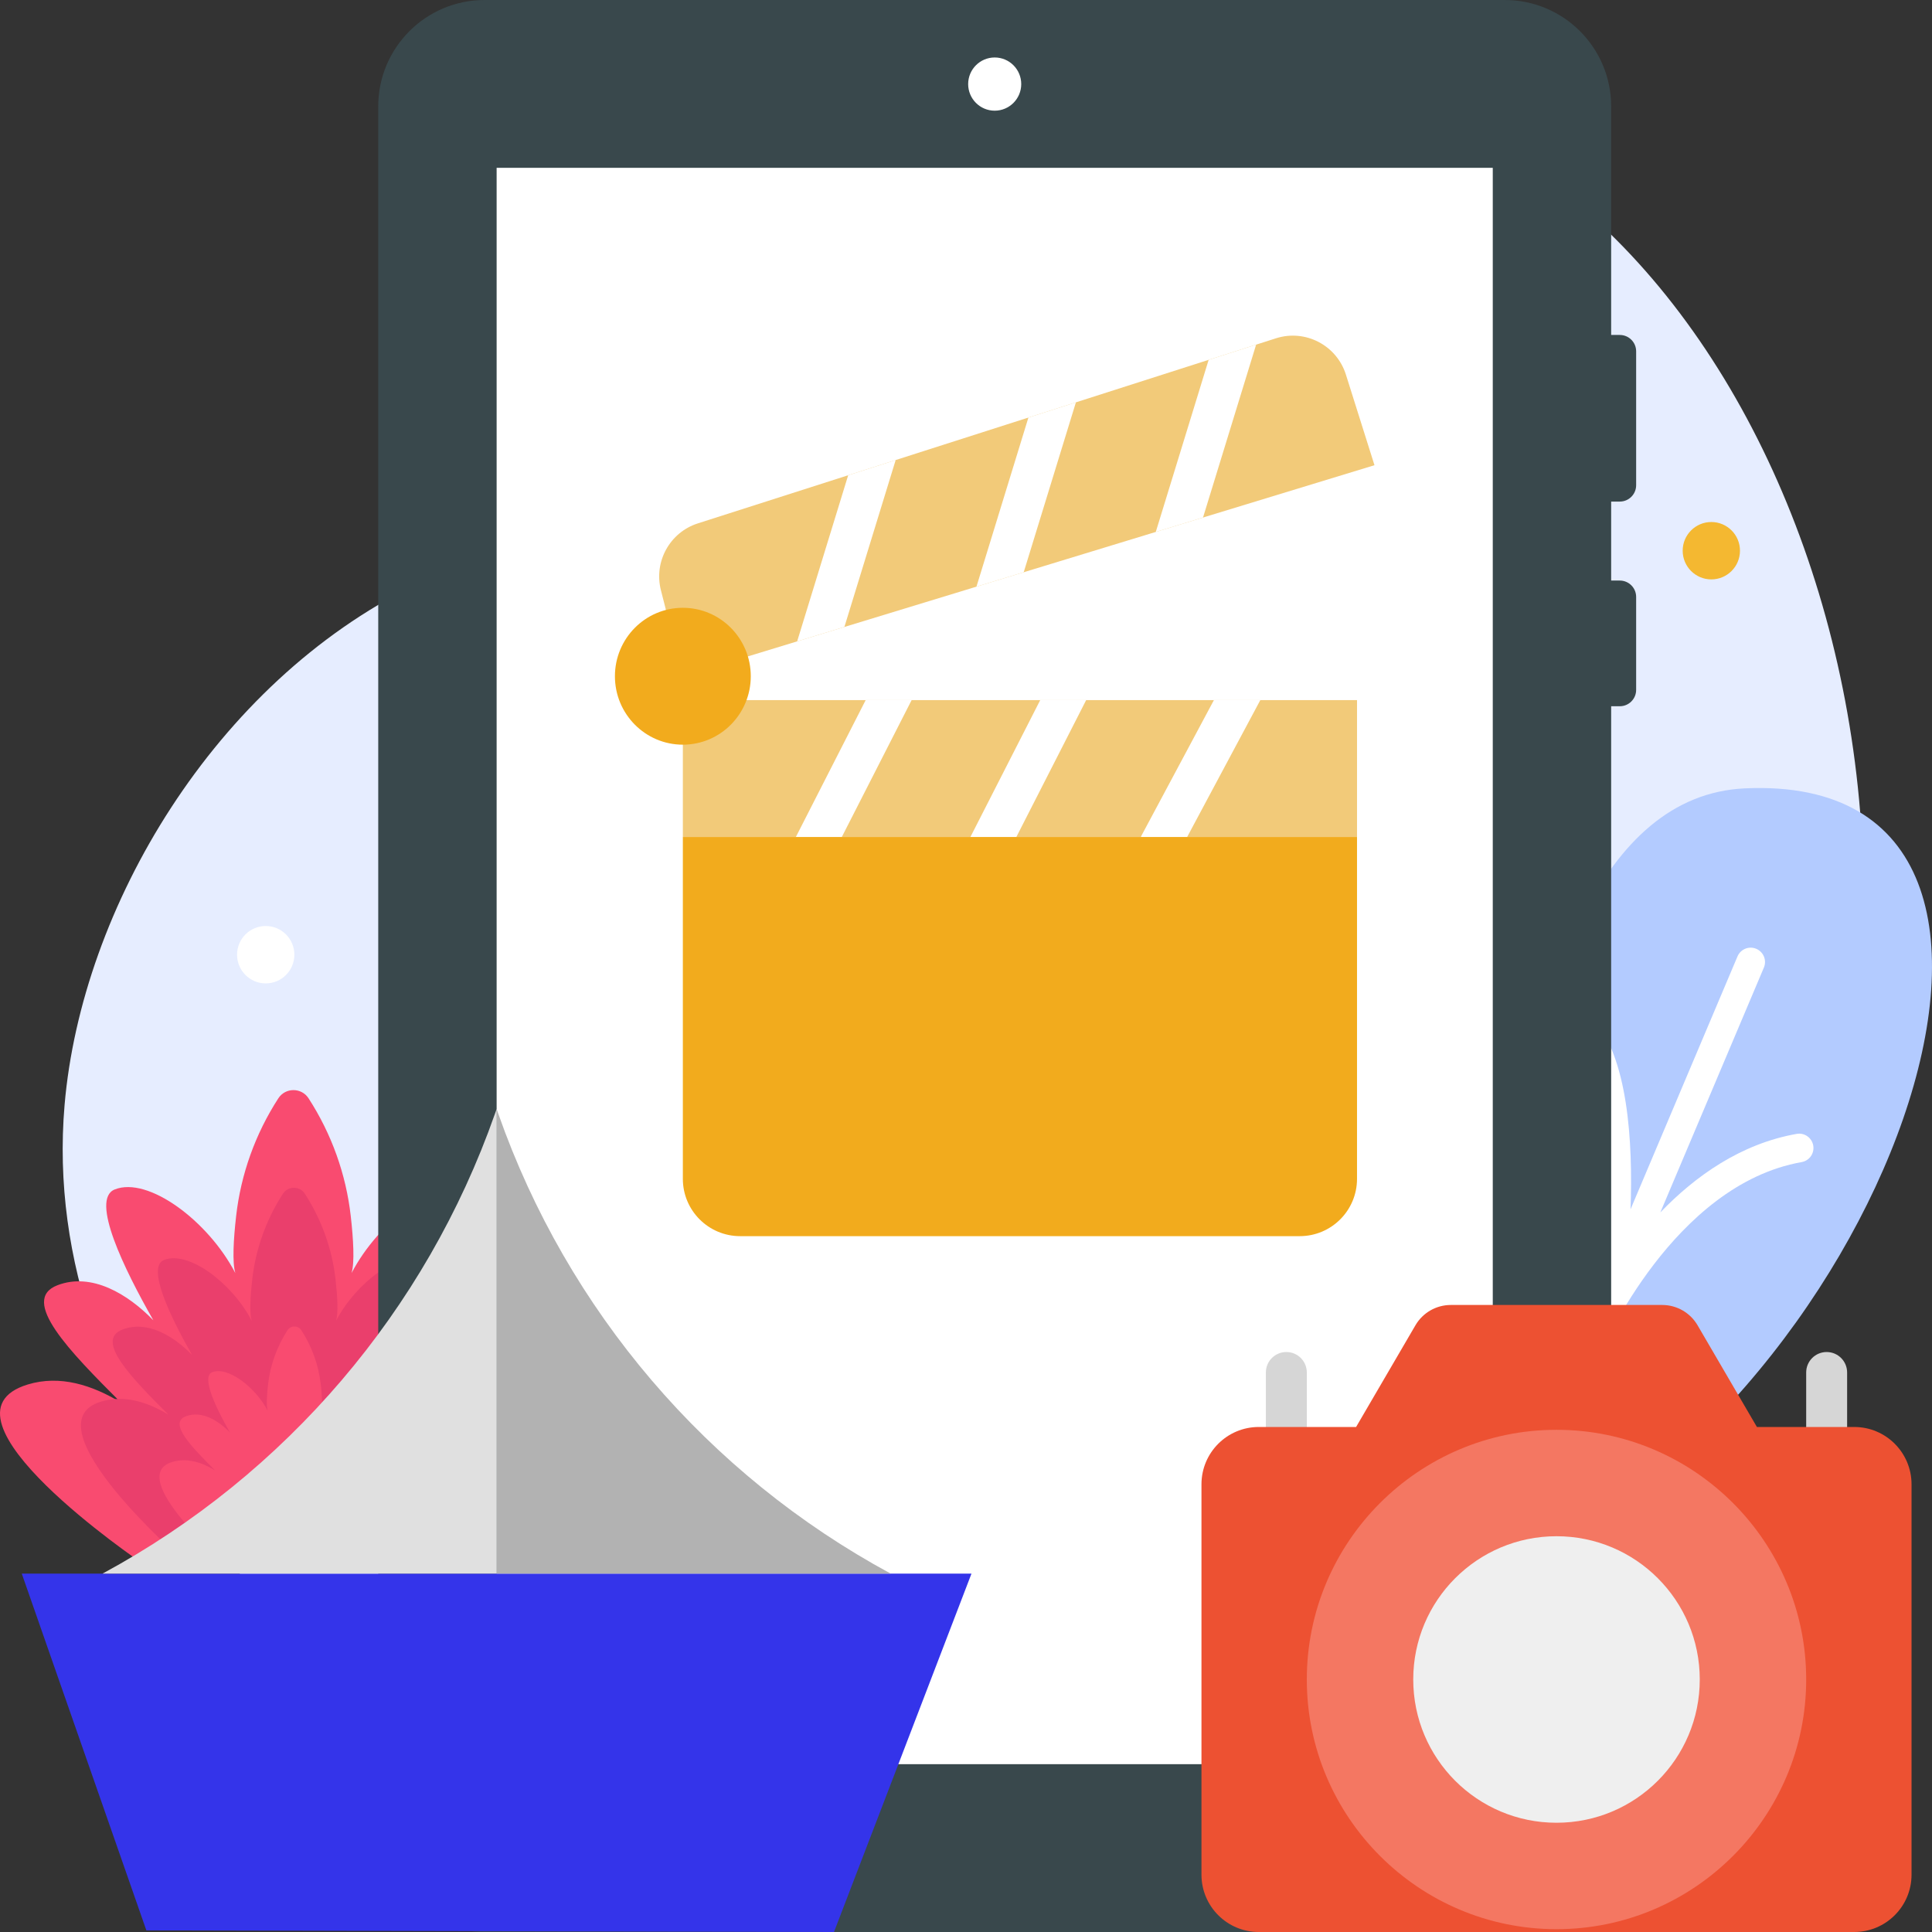 <svg id="Layer_1" enable-background="new 0 0 472 472" height="512" viewBox="0 0 472 472" width="512" xmlns="http://www.w3.org/2000/svg"><rect x="0" y="0" width="472" height="472" fill="#333333" stroke="none"/><g><g><g><g><path d="m400.963 372.076c-54.655 64.012-163.041 107.943-259.215 70.471-68.939-26.861-132.507-96.327-125.971-172.602 4.142-48.337 36.749-103.045 85.635-127.038 38.471-18.881 71.593-11.168 92.684-39.248 18.532-24.674 3.372-44.496 19.106-64.16 24.879-31.094 102.06-30.616 149.206-5.351 93.363 50.034 133.538 226.684 38.555 337.928z" fill="#e6edff"/></g><g><ellipse cx="64.916" cy="233.241" fill="#fff" rx="7" ry="7.011"/></g><g><ellipse cx="418.089" cy="134.541" fill="#f4b831" rx="7" ry="7.011"/></g></g><g><g><path d="m137.379 338.231c-8.702-2.643-17.467.776-24.932 5.822 12.801-12.812 26.66-26.336 16.877-30.071-8.347-3.187-17.19 2.164-23.406 8.575 7.147-12.538 15.452-29.556 9.445-31.962-8.165-3.27-22.845 7.677-29.472 20.422.767-2.591.448-8.186-.196-13.898-1.158-10.265-4.701-20.116-10.307-28.786-1.736-2.685-5.659-2.685-7.395 0-5.606 8.671-9.149 18.521-10.307 28.786-.645 5.712-.963 11.307-.196 13.898-6.627-12.745-21.306-23.692-29.472-20.422-6.007 2.406 2.298 19.424 9.445 31.962-6.216-6.411-15.06-11.762-23.406-8.575-9.417 3.595 3.072 16.26 15.436 28.629-6.948-4.22-14.842-6.762-22.685-4.38-25.238 7.666 27.822 43.594 27.822 43.594h74.927s53.06-35.928 27.822-43.594z" fill="#f94b70"/></g><g><path d="m119.524 342.427c-6.322-1.92-12.69.563-18.113 4.23 9.3-9.308 19.369-19.133 12.261-21.847-6.064-2.315-12.489 1.572-17.005 6.23 5.193-9.109 11.226-21.473 6.862-23.22-5.932-2.375-16.597 5.577-21.411 14.837.557-1.882.326-5.947-.143-10.097-.842-7.458-3.415-14.614-7.488-20.913-1.261-1.951-4.111-1.951-5.372 0-4.073 6.299-6.646 13.456-7.488 20.913-.468 4.15-.699 8.215-.143 10.097-4.815-9.26-15.479-17.212-21.411-14.837-4.364 1.748 1.669 14.112 6.862 23.22-4.516-4.658-10.941-8.545-17.005-6.23-6.841 2.612 2.232 11.813 11.214 20.799-5.047-3.066-10.783-4.913-16.481-3.182-18.336 5.57 20.75 39.397 20.75 39.397h54.434c.001.001 38.012-33.827 19.677-39.397z" fill="#ea3f6c"/></g><g><path d="m102.165 357.174c-4.006-1.217-8.041.357-11.477 2.68 5.892-5.898 12.272-12.123 7.769-13.842-3.842-1.467-7.913.996-10.774 3.947 3.29-5.772 7.113-13.605 4.348-14.713-3.759-1.505-10.516 3.534-13.566 9.401.353-1.193.206-3.768-.09-6.398-.533-4.725-2.164-9.26-4.744-13.251-.799-1.236-2.605-1.236-3.404 0-2.58 3.991-4.211 8.526-4.744 13.251-.297 2.63-.443 5.205-.09 6.398-3.051-5.867-9.808-10.906-13.566-9.401-2.765 1.107 1.058 8.941 4.348 14.713-2.861-2.951-6.932-5.414-10.774-3.947-4.335 1.655 1.414 7.485 7.105 13.178-3.198-1.942-6.832-3.113-10.442-2.016-11.618 3.529 13.147 24.963 13.147 24.963h34.49c-.003 0 24.081-21.434 12.464-24.963z" fill="#f94b70"/></g></g><g><g><path d="m364.603 384.229s-9.525-188.331 61.685-191.627c91.935-4.255 31.699 155.732-61.685 191.627z" fill="#b3cbff"/></g><path d="m442.986 279.855c-.336-1.904-2.154-3.184-4.055-2.838-13.666 2.414-24.781 10.326-33.301 19.186l25.297-59.816c.753-1.78-.08-3.834-1.86-4.587-1.783-.754-3.834.081-4.587 1.86l-26.13 61.785c.606-16.477-.614-37.447-9.412-46.872-1.319-1.412-3.534-1.489-4.947-.17s-1.489 3.534-.17 4.947c10.42 11.161 7.698 48.844 5.71 62.949l-28.152 66.566c-.753 1.78.08 3.834 1.86 4.587.445.188.907.277 1.361.277 1.364 0 2.661-.803 3.226-2.138l23.49-55.544s.001-.001.001-.001c.172-.406 17.507-40.605 48.83-46.138 1.906-.334 3.176-2.149 2.839-4.053z" fill="#fff"/></g></g><g><g><g><path d="m395.721 122.541c2.209 0 4-1.791 4-4v-32.709c0-2.209-1.791-4-4-4h-2.104v-55.832c0-14.359-11.641-26-26-26h-249.212c-14.359 0-26 11.641-26 26v420c0 14.359 11.641 26 26 26h249.212c14.359 0 26-11.641 26-26v-273.459h2.104c2.209 0 4-1.791 4-4v-22.709c0-2.209-1.791-4-4-4h-2.104v-19.291z" fill="#39484c"/><g><path d="m121.33 41h243.363v390h-243.363z" fill="#fff"/></g><g><ellipse cx="243.011" cy="20.542" fill="#fff" rx="6.483" ry="6.5"/></g></g><g><g><g><path d="m166.825 171.041h164.704v33.442h-164.704z" fill="#f2ca79"/></g><g><g><path d="m254.132 171.041-17.056 33.441h11.225l17.056-33.441z" fill="#fff"/></g><g><path d="m211.491 171.041-17.057 33.441h11.226l17.057-33.441z" fill="#fff"/></g><g><path d="m296.566 171.041-17.687 33.084c-.062.116-.095.239-.147.357h11.295l17.878-33.442h-11.339z" fill="#fff"/></g></g></g><g><path d="m317.528 302h-136.703c-7.732 0-14-6.268-14-14v-83.518h164.704v83.518c-.001 7.732-6.269 14-14.001 14z" fill="#f2ab1d"/></g><g><g><path d="m335.792 113.653-168.967 51.557-5.36-21.02c-1.779-6.976 2.177-14.133 9.025-16.325l141.231-45.215c7.164-2.293 14.825 1.679 17.09 8.862z" fill="#f2ca79"/></g><g><g><path d="m251.248 102.01-12.691 41.312 11.543-3.522 12.75-41.504z" fill="#fff"/></g><g><path d="m207.216 116.107-12.467 40.582 11.543-3.522 12.526-40.774z" fill="#fff"/></g><g><path d="m306.881 84.199-11.601 3.714-12.915 42.042 11.542-3.522z" fill="#fff"/></g></g></g><g><ellipse cx="166.825" cy="165.21" fill="#f2ab1d" rx="16.595" ry="16.721"/></g></g></g><g><g><path d="m446.263 355.62c-2.762 0-5-2.238-5-5v-15.313c0-2.762 2.238-5 5-5s5 2.238 5 5v15.313c0 2.762-2.239 5-5 5z" fill="#d6d6d6"/></g><g><path d="m314.263 355.62c-2.762 0-5-2.238-5-5v-15.313c0-2.762 2.238-5 5-5s5 2.238 5 5v15.313c0 2.762-2.239 5-5 5z" fill="#d6d6d6"/></g><g><path d="m429.224 348.62-14.5-24.848c-1.792-3.071-5.081-4.96-8.637-4.96h-51.648c-3.556 0-6.845 1.888-8.637 4.96l-14.5 24.848h-23.776c-7.732 0-14 6.268-14 14v95.38c0 7.732 6.268 14 14 14h145.474c7.732 0 14-6.268 14-14v-95.38c0-7.732-6.268-14-14-14z" fill="#ed5132"/></g><g><g><path d="m380.263 471.31c-33.636 0-61-27.364-61-61s27.364-61 61-61 61 27.364 61 61-27.365 61-61 61z" fill="#f47762"/></g><g><circle cx="380.263" cy="410.31" fill="#efefef" r="35"/></g></g></g><g><g><path d="m5.317 384.442 30.442 87.167 167.99.391 33.593-87.558z" fill="#3434ea"/></g><g><path d="m121.33 270.932v113.51h96.275c-44.8-24.223-78.973-64.263-95.855-112.313z" fill="#b2b2b2"/></g><g><path d="m121.33 270.932v113.51h-96.276c44.8-24.223 78.973-64.263 95.855-112.313z" fill="#e0e0e0"/></g></g></g></g></svg>